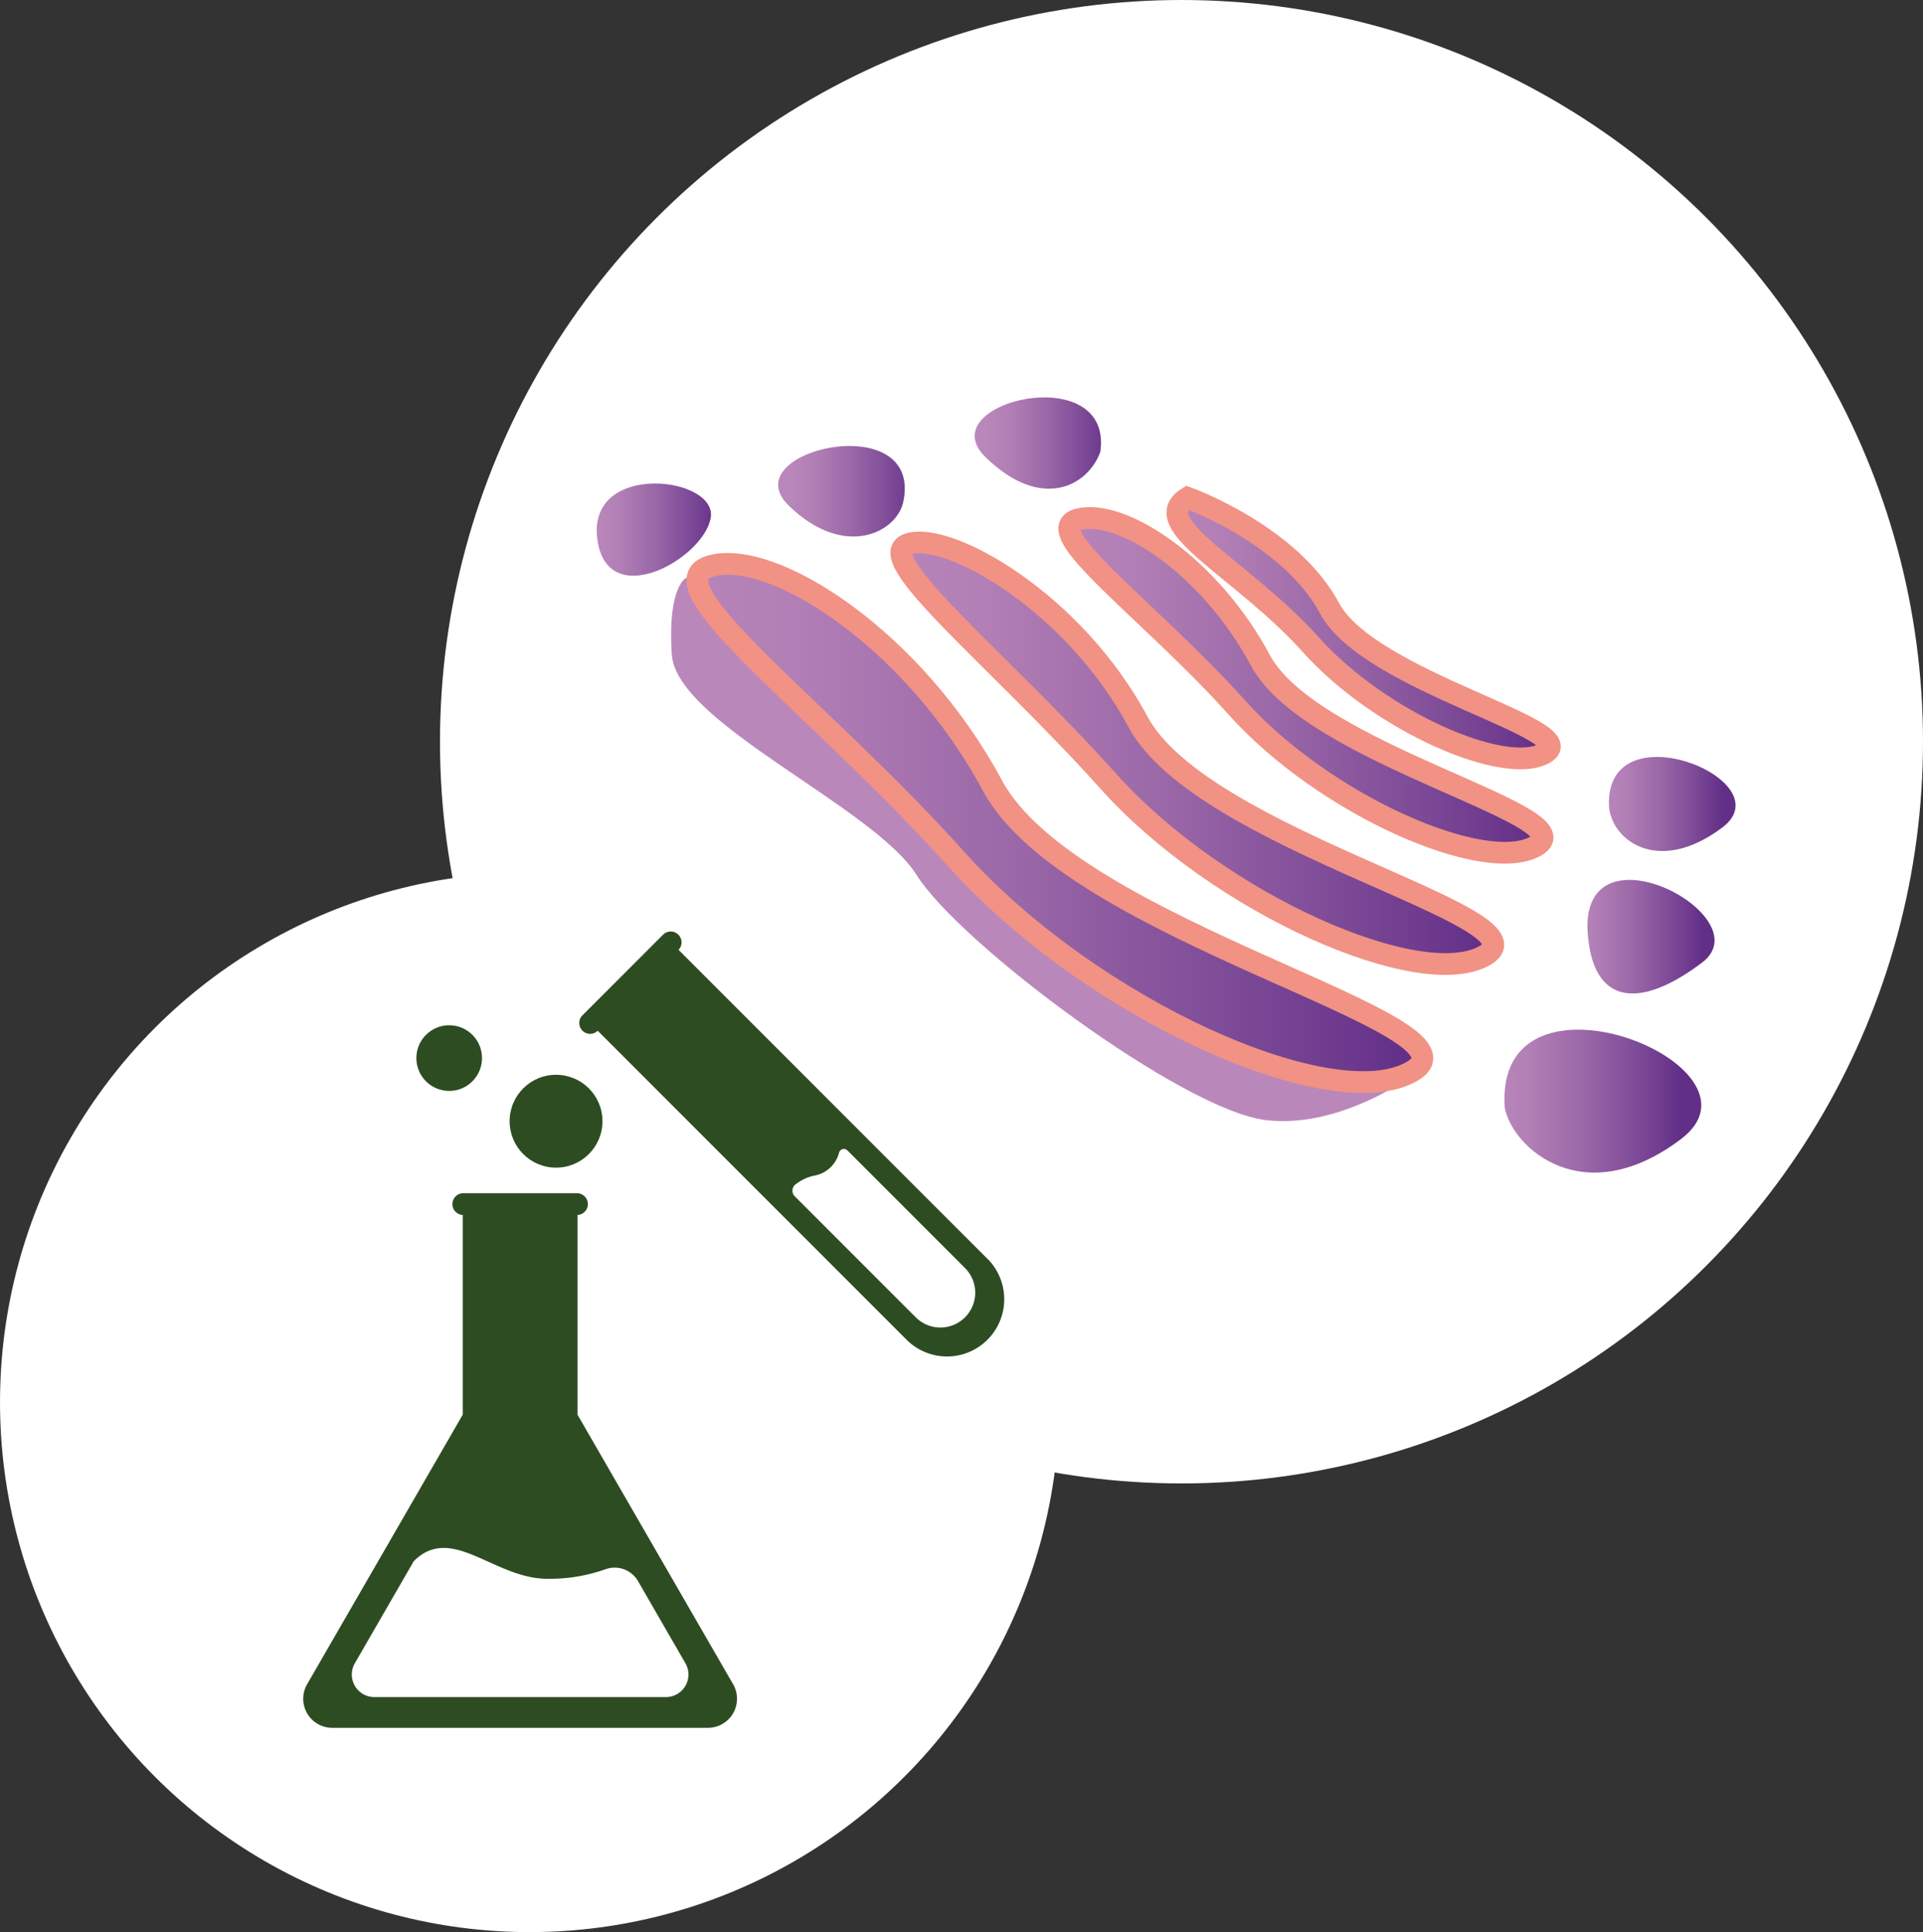 <svg xmlns="http://www.w3.org/2000/svg" xmlns:xlink="http://www.w3.org/1999/xlink" width="126.994" height="127.559" viewBox="0 0 126.994 127.559">
  <rect x="0" y="0" width="126.994" height="127.559" fill="#333333" stroke="none"/>
  <defs>
    <linearGradient id="linear-gradient" y1="0.5" x2="1" y2="0.5" gradientUnits="objectBoundingBox">
      <stop offset="0" stop-color="#ba87bb"/>
      <stop offset="0.182" stop-color="#b27fb6"/>
      <stop offset="0.463" stop-color="#9c69a9"/>
      <stop offset="0.806" stop-color="#794695"/>
      <stop offset="1" stop-color="#622f88"/>
    </linearGradient>
    <linearGradient id="linear-gradient-4" x1="0" y1="0.5" x2="1" y2="0.5" xlink:href="#linear-gradient"/>
    <linearGradient id="linear-gradient-6" x1="0" y1="0.5" x2="1" y2="0.5" xlink:href="#linear-gradient"/>
  </defs>
  <g id="Group_412" data-name="Group 412" transform="translate(-3686.434 895.708)">
    <circle id="Ellipse_8" data-name="Ellipse 8" cx="48.969" cy="48.969" r="48.969" transform="translate(3715.49 -895.708)" fill="#fff"/>
    <path id="Path_2296" data-name="Path 2296" d="M3474.456,2841.53c.513,2.634,5.2,6.915,11.636,2.06S3473.7,2831.212,3474.456,2841.53Z" transform="translate(311.351 -3664.093)" fill="url(#linear-gradient)"/>
    <path id="Path_2297" data-name="Path 2297" d="M3480,2830.612c.513,3.966,3.345,4.449,7.486,1.325S3478.765,2822.137,3480,2830.612Z" transform="translate(311.351 -3664.093)" fill="url(#linear-gradient)"/>
    <path id="Path_2298" data-name="Path 2298" d="M3481.344,2821.688c.243,2.279,3.345,4.448,7.486,1.325S3480.959,2815.039,3481.344,2821.688Z" transform="translate(311.351 -3664.093)" fill="url(#linear-gradient)"/>
    <path id="Path_2299" data-name="Path 2299" d="M3420.413,2806.525s-1.261.537-.965,5.075,13.318,10.025,16.172,14.562,17.563,15.514,23.052,16.173,10.833-3.755,10.833-3.755-20.42-6.929-23.054-10.076S3420.413,2806.525,3420.413,2806.525Z" transform="translate(311.351 -3664.093)" fill="#ba87bb"/>
    <path id="Path_2300" data-name="Path 2300" d="M3422.016,2802.589c-.5,2.74-6.958,6.308-7.5,1.269S3422.512,2799.85,3422.016,2802.589Z" transform="translate(311.351 -3664.093)" fill="url(#linear-gradient-4)"/>
    <path id="Path_2301" data-name="Path 2301" d="M3434.758,2801.4c-.33,2.1-3.884,3.986-7.593.36S3435.913,2795.282,3434.758,2801.4Z" transform="translate(311.351 -3664.093)" fill="url(#linear-gradient)"/>
    <path id="Path_2302" data-name="Path 2302" d="M3447.752,2798.2c-.789,2.248-3.884,3.986-7.594.36S3448.592,2792.061,3447.752,2798.2Z" transform="translate(311.351 -3664.093)" fill="url(#linear-gradient-6)"/>
    <path id="Path_2303" data-name="Path 2303" d="M3421.994,2805.762c-4.083,1.194,7.244,9.313,16.212,19.316s25,17.117,30.17,14.013-22.581-9.184-27.755-18.842S3426.077,2804.568,3421.994,2805.762Z" transform="translate(311.351 -3664.093)" stroke="#f19284" stroke-miterlimit="10" stroke-width="1.435" fill="url(#linear-gradient)"/>
    <path id="Path_2304" data-name="Path 2304" d="M3435.118,2804.287c-2.718.789,5.879,7.558,13.157,15.676s20.715,14,24.914,11.477-18.756-7.558-22.955-15.4S3437.836,2803.5,3435.118,2804.287Z" transform="translate(311.351 -3664.093)" stroke="#f19284" stroke-miterlimit="10" stroke-width="1.435" fill="url(#linear-gradient)"/>
    <path id="Path_2305" data-name="Path 2305" d="M3446.327,2802.662c-2.877.688,4.667,6,10.445,12.444s16.444,11.111,19.778,9.111-14.889-6-18.223-12.222S3449.2,2801.973,3446.327,2802.662Z" transform="translate(311.351 -3664.093)" stroke="#f19284" stroke-miterlimit="10" stroke-width="1.435" fill="url(#linear-gradient)"/>
    <path id="Path_2306" data-name="Path 2306" d="M3453.509,2801.249c-2.778,1.736,3.646,4.688,8.16,9.723s12.849,8.682,15.453,7.119-11.633-4.688-14.237-9.549S3453.509,2801.249,3453.509,2801.249Z" transform="translate(311.351 -3664.093)" stroke="#f19284" stroke-miterlimit="10" stroke-width="1.435" fill="url(#linear-gradient)"/>
    <g id="Group_334" data-name="Group 334" transform="translate(311.351 -3664.093)">
      <circle id="Ellipse_17" data-name="Ellipse 17" cx="34.978" cy="34.978" r="34.978" transform="translate(3375.084 2825.989)" fill="#fff"/>
      <g id="Group_333" data-name="Group 333">
        <g id="Group_332" data-name="Group 332">
          <path id="Path_2319" data-name="Path 2319" d="M3423.5,2879.586l-10.278-17.8V2848.6a.719.719,0,0,0-.022-1.437h-7.535a.719.719,0,0,0-.022,1.437v13.181l-10.278,17.8a1.918,1.918,0,0,0,1.661,2.877h24.813A1.918,1.918,0,0,0,3423.5,2879.586Zm-4.44.842h-19.255a1.488,1.488,0,0,1-1.289-2.232l3.892-6.74c2.5-2.5,5.306,1.162,8.813,1.162a11.015,11.015,0,0,0,3.843-.627,1.779,1.779,0,0,1,2.156.786l3.128,5.419A1.488,1.488,0,0,1,3419.062,2880.428Z" fill="#2e4c22"/>
          <circle id="Ellipse_18" data-name="Ellipse 18" cx="3.066" cy="3.066" r="3.066" transform="translate(3408.738 2839.343)" fill="#2e4c22"/>
          <circle id="Ellipse_19" data-name="Ellipse 19" cx="2.168" cy="2.168" r="2.168" transform="translate(3402.579 2836.073)" fill="#2e4c22"/>
        </g>
        <path id="Path_2320" data-name="Path 2320" d="M3440.319,2851.519l-20.425-20.425a.715.715,0,0,0-1.027-.995l-5.312,5.311a.715.715,0,0,0,1,1.027l20.425,20.426a3.779,3.779,0,0,0,5.344-5.344Zm-1.507,3.837h0a2.3,2.3,0,0,1-3.253,0l-7.989-7.989a.524.524,0,0,1,.049-.787,3.075,3.075,0,0,1,1.186-.569,2.063,2.063,0,0,0,1.685-1.511.331.331,0,0,1,.557-.163l7.765,7.766A2.3,2.3,0,0,1,3438.812,2855.356Z" fill="#2e4c22"/>
      </g>
    </g>
  </g>
</svg>
